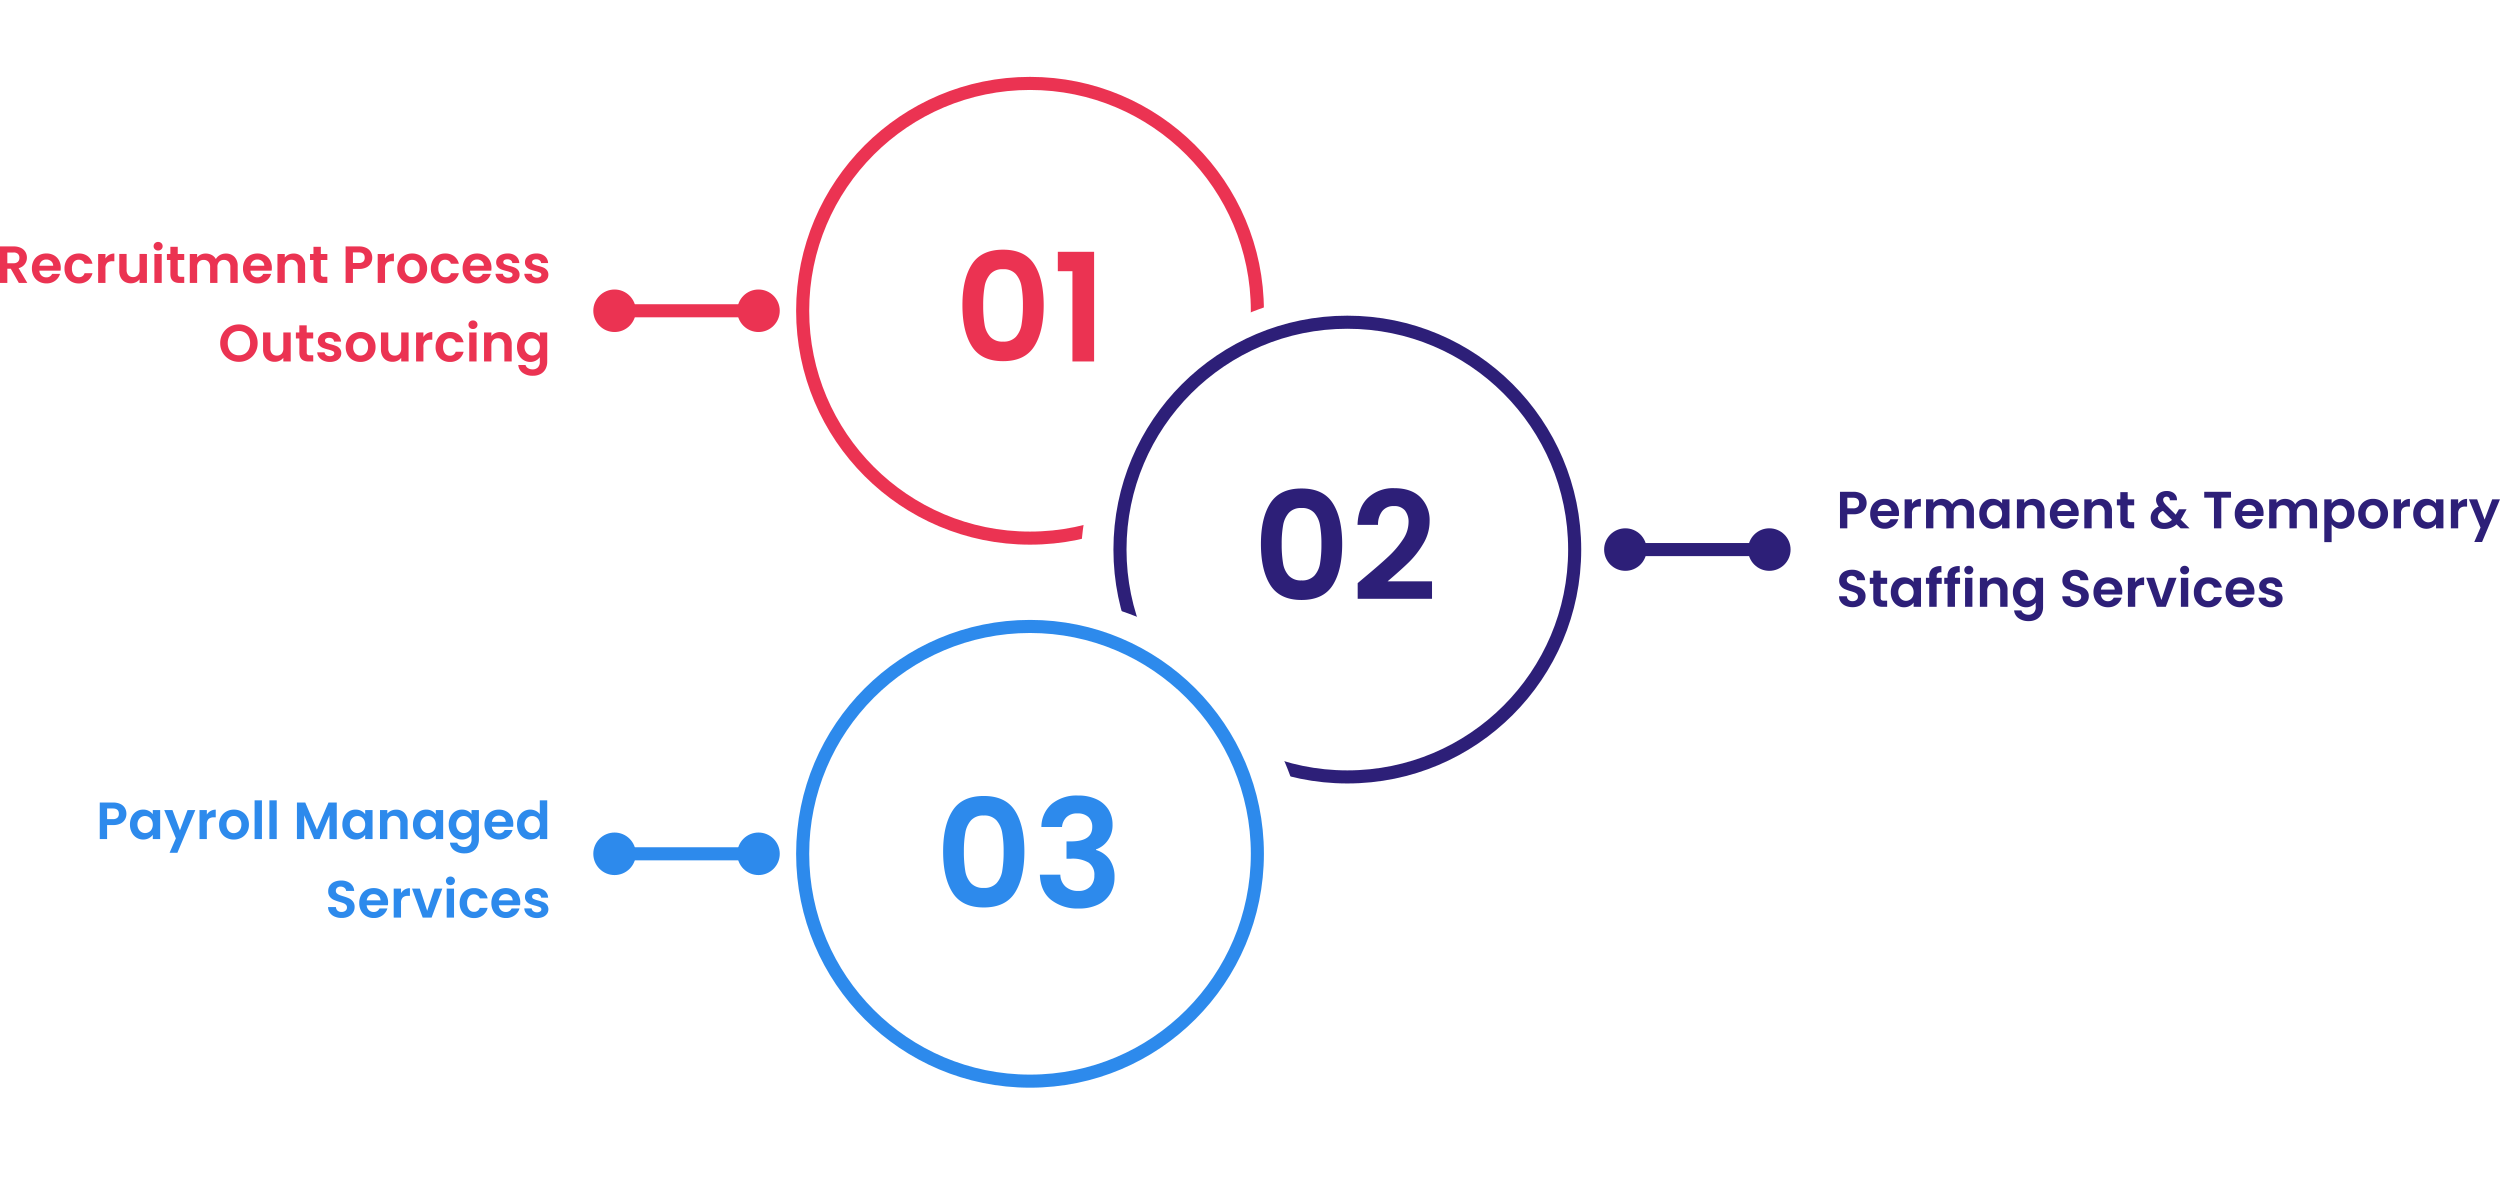 <svg xmlns="http://www.w3.org/2000/svg" xmlns:xlink="http://www.w3.org/1999/xlink" width="764.232" height="365" viewBox="0 0 764.232 365">
  <defs>
    <filter id="Ellipse_2021" x="216.868" y="0" width="199" height="199" filterUnits="userSpaceOnUse">
      <feOffset dx="2" dy="5" input="SourceAlpha"/>
      <feGaussianBlur stdDeviation="5.5" result="blur"/>
      <feFlood flood-opacity="0.2"/>
      <feComposite operator="in" in2="blur"/>
      <feComposite in="SourceGraphic"/>
    </filter>
    <filter id="Ellipse_2023" x="313.868" y="73" width="199" height="199" filterUnits="userSpaceOnUse">
      <feOffset dx="2" dy="5" input="SourceAlpha"/>
      <feGaussianBlur stdDeviation="5.5" result="blur-2"/>
      <feFlood flood-opacity="0.2"/>
      <feComposite operator="in" in2="blur-2"/>
      <feComposite in="SourceGraphic"/>
    </filter>
    <filter id="Ellipse_2025" x="216.868" y="166" width="199" height="199" filterUnits="userSpaceOnUse">
      <feOffset dx="2" dy="5" input="SourceAlpha"/>
      <feGaussianBlur stdDeviation="5.5" result="blur-3"/>
      <feFlood flood-opacity="0.2"/>
      <feComposite operator="in" in2="blur-3"/>
      <feComposite in="SourceGraphic"/>
    </filter>
  </defs>
  <g id="Group_3321" data-name="Group 3321" transform="translate(-6067.632 -10742.5)">
    <g transform="matrix(1, 0, 0, 1, 6067.63, 10742.5)" filter="url(#Ellipse_2021)">
      <circle id="Ellipse_2021-2" data-name="Ellipse 2021" cx="83" cy="83" r="83" transform="translate(231.37 11.5)" fill="#fff"/>
    </g>
    <g id="Ellipse_2022" data-name="Ellipse 2022" transform="translate(6311 10766)" fill="none" stroke="#eb3352" stroke-width="4">
      <circle cx="71.5" cy="71.5" r="71.5" stroke="none"/>
      <circle cx="71.5" cy="71.5" r="69.5" fill="none"/>
    </g>
    <g transform="matrix(1, 0, 0, 1, 6067.63, 10742.5)" filter="url(#Ellipse_2023)">
      <circle id="Ellipse_2023-2" data-name="Ellipse 2023" cx="83" cy="83" r="83" transform="translate(328.37 84.5)" fill="#fff"/>
    </g>
    <g id="Ellipse_2024" data-name="Ellipse 2024" transform="translate(6408 10839)" fill="none" stroke="#2d1f78" stroke-width="4">
      <circle cx="71.5" cy="71.5" r="71.5" stroke="none"/>
      <circle cx="71.5" cy="71.5" r="69.5" fill="none"/>
    </g>
    <g transform="matrix(1, 0, 0, 1, 6067.63, 10742.5)" filter="url(#Ellipse_2025)">
      <circle id="Ellipse_2025-2" data-name="Ellipse 2025" cx="83" cy="83" r="83" transform="translate(231.37 177.5)" fill="#fff"/>
    </g>
    <g id="Ellipse_2026" data-name="Ellipse 2026" transform="translate(6311 10932)" fill="none" stroke="#2d8aec" stroke-width="4">
      <circle cx="71.5" cy="71.5" r="71.5" stroke="none"/>
      <circle cx="71.5" cy="71.5" r="69.5" fill="none"/>
    </g>
    <circle id="Ellipse_2027" data-name="Ellipse 2027" cx="6.5" cy="6.5" r="6.5" transform="translate(6293 10997)" fill="#2d8aec"/>
    <path id="Path_2786" data-name="Path 2786" d="M7071.333,11003.5h36" transform="translate(-812)" fill="none" stroke="#2d8aec" stroke-width="4"/>
    <circle id="Ellipse_2028" data-name="Ellipse 2028" cx="6.5" cy="6.5" r="6.5" transform="translate(6249 10997)" fill="#2d8aec"/>
    <circle id="Ellipse_2029" data-name="Ellipse 2029" cx="6.5" cy="6.5" r="6.5" transform="translate(6293 10831)" fill="#eb3352"/>
    <path id="Path_2787" data-name="Path 2787" d="M7071.333,11003.5h36" transform="translate(-812 -166)" fill="none" stroke="#eb3352" stroke-width="4"/>
    <circle id="Ellipse_2030" data-name="Ellipse 2030" cx="6.5" cy="6.5" r="6.5" transform="translate(6249 10831)" fill="#eb3352"/>
    <circle id="Ellipse_2031" data-name="Ellipse 2031" cx="6.5" cy="6.5" r="6.5" transform="translate(6602 10904)" fill="#2d1f78"/>
    <path id="Path_2788" data-name="Path 2788" d="M7071.333,11003.5h36" transform="translate(-503 -93)" fill="none" stroke="#2d1f78" stroke-width="4"/>
    <circle id="Ellipse_2032" data-name="Ellipse 2032" cx="6.5" cy="6.5" r="6.5" transform="translate(6558 10904)" fill="#2d1f78"/>
    <path id="Path_2789" data-name="Path 2789" d="M9.248-7.712a3.478,3.478,0,0,1-.424,1.68A3.114,3.114,0,0,1,7.5-4.768a4.83,4.83,0,0,1-2.28.48H3.344V0H1.1V-11.168H5.216a4.969,4.969,0,0,1,2.208.448A3.121,3.121,0,0,1,8.792-9.488,3.467,3.467,0,0,1,9.248-7.712ZM5.12-6.1A1.941,1.941,0,0,0,6.5-6.52a1.562,1.562,0,0,0,.448-1.192q0-1.632-1.824-1.632H3.344V-6.1ZM19.152-4.624a5.287,5.287,0,0,1-.064.864h-6.48a2.2,2.2,0,0,0,.672,1.5,2.072,2.072,0,0,0,1.456.544,1.829,1.829,0,0,0,1.776-1.072h2.416a4.038,4.038,0,0,1-1.472,2.1,4.3,4.3,0,0,1-2.672.824,4.624,4.624,0,0,1-2.3-.568A4,4,0,0,1,10.9-2.032a4.927,4.927,0,0,1-.568-2.4,5.019,5.019,0,0,1,.56-2.416,3.907,3.907,0,0,1,1.568-1.6,4.7,4.7,0,0,1,2.32-.56,4.66,4.66,0,0,1,2.264.544A3.829,3.829,0,0,1,18.6-6.92,4.672,4.672,0,0,1,19.152-4.624Zm-2.32-.64a1.776,1.776,0,0,0-.624-1.384,2.211,2.211,0,0,0-1.488-.52,2.033,2.033,0,0,0-1.4.5,2.216,2.216,0,0,0-.7,1.4ZM23.1-7.488a3.149,3.149,0,0,1,1.128-1.1,3.137,3.137,0,0,1,1.592-.4V-6.64h-.592a2.269,2.269,0,0,0-1.592.5A2.287,2.287,0,0,0,23.1-4.416V0h-2.24V-8.864H23.1Zm15.312-1.5a3.559,3.559,0,0,1,2.632,1,3.774,3.774,0,0,1,1,2.792V0h-2.24V-4.9a2.215,2.215,0,0,0-.528-1.592,1.9,1.9,0,0,0-1.44-.552,1.925,1.925,0,0,0-1.448.552A2.194,2.194,0,0,0,35.856-4.9V0h-2.24V-4.9a2.215,2.215,0,0,0-.528-1.592,1.9,1.9,0,0,0-1.44-.552,1.946,1.946,0,0,0-1.464.552A2.194,2.194,0,0,0,29.648-4.9V0h-2.24V-8.864h2.24v1.072a2.981,2.981,0,0,1,1.112-.88,3.469,3.469,0,0,1,1.5-.32,3.848,3.848,0,0,1,1.856.44A3.083,3.083,0,0,1,35.376-7.3a3.209,3.209,0,0,1,1.256-1.232A3.576,3.576,0,0,1,38.416-8.992ZM43.68-4.464a5.13,5.13,0,0,1,.536-2.384,3.929,3.929,0,0,1,1.456-1.6,3.876,3.876,0,0,1,2.056-.56,3.612,3.612,0,0,1,1.736.4A3.523,3.523,0,0,1,50.656-7.6V-8.864h2.256V0H50.656V-1.3A3.332,3.332,0,0,1,49.464-.264a3.647,3.647,0,0,1-1.752.408,3.767,3.767,0,0,1-2.04-.576,4.031,4.031,0,0,1-1.456-1.624A5.215,5.215,0,0,1,43.68-4.464Zm6.976.032a2.873,2.873,0,0,0-.32-1.4,2.256,2.256,0,0,0-.864-.9A2.309,2.309,0,0,0,48.3-7.04a2.269,2.269,0,0,0-1.152.3,2.289,2.289,0,0,0-.856.888,2.782,2.782,0,0,0-.328,1.384,2.873,2.873,0,0,0,.328,1.4,2.362,2.362,0,0,0,.864.92,2.195,2.195,0,0,0,1.144.32,2.309,2.309,0,0,0,1.168-.312,2.256,2.256,0,0,0,.864-.9A2.873,2.873,0,0,0,50.656-4.432Zm9.44-4.56a3.417,3.417,0,0,1,2.56,1A3.828,3.828,0,0,1,63.632-5.2V0h-2.24V-4.9a2.3,2.3,0,0,0-.528-1.624,1.87,1.87,0,0,0-1.44-.568,1.916,1.916,0,0,0-1.464.568A2.277,2.277,0,0,0,57.424-4.9V0h-2.24V-8.864h2.24v1.1a3.094,3.094,0,0,1,1.144-.9A3.539,3.539,0,0,1,60.1-8.992ZM74.08-4.624a5.286,5.286,0,0,1-.064.864h-6.48a2.2,2.2,0,0,0,.672,1.5,2.072,2.072,0,0,0,1.456.544A1.829,1.829,0,0,0,71.44-2.784h2.416a4.038,4.038,0,0,1-1.472,2.1,4.3,4.3,0,0,1-2.672.824,4.624,4.624,0,0,1-2.3-.568,4,4,0,0,1-1.584-1.608,4.927,4.927,0,0,1-.568-2.4,5.019,5.019,0,0,1,.56-2.416,3.907,3.907,0,0,1,1.568-1.6,4.7,4.7,0,0,1,2.32-.56,4.66,4.66,0,0,1,2.264.544A3.829,3.829,0,0,1,73.528-6.92,4.672,4.672,0,0,1,74.08-4.624Zm-2.32-.64a1.776,1.776,0,0,0-.624-1.384,2.211,2.211,0,0,0-1.488-.52,2.033,2.033,0,0,0-1.4.5,2.216,2.216,0,0,0-.7,1.4ZM80.7-8.992a3.417,3.417,0,0,1,2.56,1A3.828,3.828,0,0,1,84.24-5.2V0H82V-4.9a2.3,2.3,0,0,0-.528-1.624,1.87,1.87,0,0,0-1.44-.568,1.916,1.916,0,0,0-1.464.568A2.277,2.277,0,0,0,78.032-4.9V0h-2.24V-8.864h2.24v1.1a3.1,3.1,0,0,1,1.144-.9A3.539,3.539,0,0,1,80.7-8.992Zm8.352,1.968v4.288a.847.847,0,0,0,.216.648,1.061,1.061,0,0,0,.728.2h1.04V0H89.632Q86.8,0,86.8-2.752V-7.024H85.744v-1.84H86.8v-2.192h2.256v2.192H91.04v1.84ZM105.216,0,104-1.2A5.475,5.475,0,0,1,100.208.192,5.207,5.207,0,0,1,98.04-.232a3.331,3.331,0,0,1-1.448-1.2,3.193,3.193,0,0,1-.512-1.8A3.348,3.348,0,0,1,96.7-5.216a4.375,4.375,0,0,1,1.84-1.424,3.878,3.878,0,0,1-.624-1.016A2.837,2.837,0,0,1,97.728-8.7a2.486,2.486,0,0,1,.4-1.384,2.7,2.7,0,0,1,1.144-.968,4.019,4.019,0,0,1,1.736-.352,3.626,3.626,0,0,1,1.728.384A2.554,2.554,0,0,1,103.808-10a2.568,2.568,0,0,1,.3,1.424h-2.176a1.064,1.064,0,0,0-.256-.808.979.979,0,0,0-.736-.28,1.076,1.076,0,0,0-.744.264.87.87,0,0,0-.3.68,1.5,1.5,0,0,0,.24.792,6.342,6.342,0,0,0,.784.968l2.816,2.784a.251.251,0,0,0,.048-.064l.032-.064.912-1.52h2.336l-1.12,1.968a12.737,12.737,0,0,1-.688,1.184L107.968,0Zm-4.944-1.664a3.325,3.325,0,0,0,2.32-.928L99.84-5.312A2.156,2.156,0,0,0,98.288-3.36a1.558,1.558,0,0,0,.544,1.208A2.075,2.075,0,0,0,100.272-1.664Zm20.368-9.5V-9.36h-2.976V0h-2.24V-9.36h-2.976v-1.808Zm9.952,6.544a5.287,5.287,0,0,1-.064.864h-6.48a2.2,2.2,0,0,0,.672,1.5,2.072,2.072,0,0,0,1.456.544,1.829,1.829,0,0,0,1.776-1.072h2.416A4.038,4.038,0,0,1,128.9-.68a4.3,4.3,0,0,1-2.672.824,4.624,4.624,0,0,1-2.3-.568,4,4,0,0,1-1.584-1.608,4.927,4.927,0,0,1-.568-2.4,5.019,5.019,0,0,1,.56-2.416,3.907,3.907,0,0,1,1.568-1.6,4.7,4.7,0,0,1,2.32-.56,4.66,4.66,0,0,1,2.264.544A3.829,3.829,0,0,1,130.04-6.92,4.672,4.672,0,0,1,130.592-4.624Zm-2.32-.64a1.776,1.776,0,0,0-.624-1.384,2.211,2.211,0,0,0-1.488-.52,2.033,2.033,0,0,0-1.4.5,2.216,2.216,0,0,0-.7,1.4Zm15.04-3.728a3.559,3.559,0,0,1,2.632,1,3.774,3.774,0,0,1,1,2.792V0H144.7V-4.9a2.214,2.214,0,0,0-.528-1.592,1.9,1.9,0,0,0-1.44-.552,1.925,1.925,0,0,0-1.448.552,2.194,2.194,0,0,0-.536,1.592V0h-2.24V-4.9a2.214,2.214,0,0,0-.528-1.592,1.9,1.9,0,0,0-1.44-.552,1.946,1.946,0,0,0-1.464.552,2.194,2.194,0,0,0-.536,1.592V0H132.3V-8.864h2.24v1.072a2.981,2.981,0,0,1,1.112-.88,3.469,3.469,0,0,1,1.5-.32,3.848,3.848,0,0,1,1.856.44A3.084,3.084,0,0,1,140.272-7.3a3.209,3.209,0,0,1,1.256-1.232A3.576,3.576,0,0,1,143.312-8.992Zm8.08,1.408A3.4,3.4,0,0,1,152.584-8.6a3.613,3.613,0,0,1,1.736-.408,3.876,3.876,0,0,1,2.056.56,3.94,3.94,0,0,1,1.456,1.592,5.118,5.118,0,0,1,.536,2.392,5.215,5.215,0,0,1-.536,2.408,4.031,4.031,0,0,1-1.456,1.624,3.8,3.8,0,0,1-2.056.576,3.577,3.577,0,0,1-1.72-.4,3.69,3.69,0,0,1-1.208-1.008V4.224h-2.24V-8.864h2.24Zm4.688,3.12a2.782,2.782,0,0,0-.328-1.384,2.271,2.271,0,0,0-.864-.888,2.312,2.312,0,0,0-1.16-.3,2.237,2.237,0,0,0-1.144.312,2.316,2.316,0,0,0-.864.9,2.827,2.827,0,0,0-.328,1.392,2.827,2.827,0,0,0,.328,1.392,2.316,2.316,0,0,0,.864.9,2.237,2.237,0,0,0,1.144.312,2.223,2.223,0,0,0,1.16-.32,2.375,2.375,0,0,0,.864-.912A2.862,2.862,0,0,0,156.08-4.464ZM164.016.144a4.669,4.669,0,0,1-2.3-.568A4.09,4.09,0,0,1,160.1-2.032a4.818,4.818,0,0,1-.584-2.4,4.716,4.716,0,0,1,.6-2.4,4.17,4.17,0,0,1,1.64-1.608,4.76,4.76,0,0,1,2.32-.568,4.76,4.76,0,0,1,2.32.568,4.169,4.169,0,0,1,1.64,1.608,4.716,4.716,0,0,1,.6,2.4,4.62,4.62,0,0,1-.616,2.4A4.266,4.266,0,0,1,166.36-.424,4.839,4.839,0,0,1,164.016.144Zm0-1.952a2.33,2.33,0,0,0,1.144-.3,2.151,2.151,0,0,0,.856-.888,2.992,2.992,0,0,0,.32-1.44,2.668,2.668,0,0,0-.664-1.944,2.183,2.183,0,0,0-1.624-.68,2.131,2.131,0,0,0-1.608.68,2.709,2.709,0,0,0-.648,1.944,2.752,2.752,0,0,0,.632,1.944A2.081,2.081,0,0,0,164.016-1.808Zm8.592-5.68a3.149,3.149,0,0,1,1.128-1.1,3.137,3.137,0,0,1,1.592-.4V-6.64h-.592a2.269,2.269,0,0,0-1.592.5,2.287,2.287,0,0,0-.536,1.728V0h-2.24V-8.864h2.24Zm3.728,3.024a5.13,5.13,0,0,1,.536-2.384,3.929,3.929,0,0,1,1.456-1.6,3.876,3.876,0,0,1,2.056-.56,3.612,3.612,0,0,1,1.736.4A3.523,3.523,0,0,1,183.312-7.6V-8.864h2.256V0h-2.256V-1.3A3.332,3.332,0,0,1,182.12-.264a3.647,3.647,0,0,1-1.752.408,3.767,3.767,0,0,1-2.04-.576,4.031,4.031,0,0,1-1.456-1.624A5.215,5.215,0,0,1,176.336-4.464Zm6.976.032a2.873,2.873,0,0,0-.32-1.4,2.256,2.256,0,0,0-.864-.9,2.309,2.309,0,0,0-1.168-.312,2.269,2.269,0,0,0-1.152.3,2.289,2.289,0,0,0-.856.888,2.782,2.782,0,0,0-.328,1.384,2.873,2.873,0,0,0,.328,1.4,2.362,2.362,0,0,0,.864.92,2.195,2.195,0,0,0,1.144.32,2.309,2.309,0,0,0,1.168-.312,2.256,2.256,0,0,0,.864-.9A2.873,2.873,0,0,0,183.312-4.432Zm6.768-3.056a3.149,3.149,0,0,1,1.128-1.1,3.137,3.137,0,0,1,1.592-.4V-6.64h-.592a2.269,2.269,0,0,0-1.592.5,2.287,2.287,0,0,0-.536,1.728V0h-2.24V-8.864h2.24Zm12.784-1.376L197.376,4.192h-2.384l1.92-4.416-3.552-8.64h2.512l2.288,6.192,2.32-6.192ZM4.96,24.112a5.3,5.3,0,0,1-2.1-.4,3.454,3.454,0,0,1-1.48-1.152,3.033,3.033,0,0,1-.56-1.776h2.4A1.552,1.552,0,0,0,3.7,21.872a1.729,1.729,0,0,0,1.208.4A1.858,1.858,0,0,0,6.144,21.9a1.223,1.223,0,0,0,.448-.984,1.137,1.137,0,0,0-.3-.816,2.13,2.13,0,0,0-.76-.5,12.578,12.578,0,0,0-1.256-.408A13.452,13.452,0,0,1,2.5,18.552a3.1,3.1,0,0,1-1.168-.944A2.69,2.69,0,0,1,.848,15.92a3.018,3.018,0,0,1,.5-1.728,3.155,3.155,0,0,1,1.392-1.128,5.064,5.064,0,0,1,2.048-.392,4.443,4.443,0,0,1,2.808.84,3.114,3.114,0,0,1,1.192,2.344H6.32a1.28,1.28,0,0,0-.488-.952,1.839,1.839,0,0,0-1.208-.376,1.555,1.555,0,0,0-1.048.336,1.215,1.215,0,0,0-.392.976,1.009,1.009,0,0,0,.3.744,2.257,2.257,0,0,0,.736.48q.44.184,1.24.424a13.027,13.027,0,0,1,1.776.64,3.189,3.189,0,0,1,1.184.96,2.667,2.667,0,0,1,.5,1.68,3.16,3.16,0,0,1-.464,1.664,3.276,3.276,0,0,1-1.36,1.224A4.639,4.639,0,0,1,4.96,24.112Zm8.576-7.136v4.288a.847.847,0,0,0,.216.648,1.061,1.061,0,0,0,.728.2h1.04V24H14.112q-2.832,0-2.832-2.752V16.976H10.224v-1.84H11.28V12.944h2.256v2.192H15.52v1.84Zm3.1,2.56a5.13,5.13,0,0,1,.536-2.384,3.929,3.929,0,0,1,1.456-1.6,3.876,3.876,0,0,1,2.056-.56,3.612,3.612,0,0,1,1.736.4A3.523,3.523,0,0,1,23.616,16.4V15.136h2.256V24H23.616V22.7a3.332,3.332,0,0,1-1.192,1.032,3.647,3.647,0,0,1-1.752.408,3.767,3.767,0,0,1-2.04-.576,4.031,4.031,0,0,1-1.456-1.624A5.215,5.215,0,0,1,16.64,19.536Zm6.976.032a2.873,2.873,0,0,0-.32-1.4,2.256,2.256,0,0,0-.864-.9,2.309,2.309,0,0,0-1.168-.312,2.249,2.249,0,0,0-2.008,1.192,2.782,2.782,0,0,0-.328,1.384,2.873,2.873,0,0,0,.328,1.4,2.362,2.362,0,0,0,.864.92,2.195,2.195,0,0,0,1.144.32,2.309,2.309,0,0,0,1.168-.312,2.256,2.256,0,0,0,.864-.9A2.873,2.873,0,0,0,23.616,19.568Zm8.592-2.592H30.656V24H28.384V16.976H27.376v-1.84h1.008v-.448a2.938,2.938,0,0,1,.928-2.4,4.146,4.146,0,0,1,2.8-.72v1.888a1.662,1.662,0,0,0-1.136.272,1.362,1.362,0,0,0-.32,1.04v.368h1.552Zm5.6,0H36.256V24H33.984V16.976H32.976v-1.84h1.008v-.448a2.938,2.938,0,0,1,.928-2.4,4.146,4.146,0,0,1,2.8-.72v1.888a1.662,1.662,0,0,0-1.136.272,1.362,1.362,0,0,0-.32,1.04v.368h1.552Zm2.672-2.9A1.365,1.365,0,0,1,39.5,13.7a1.313,1.313,0,0,1,0-1.872,1.476,1.476,0,0,1,1.968,0,1.313,1.313,0,0,1,0,1.872A1.365,1.365,0,0,1,40.48,14.08Zm1.1,1.056V24h-2.24V15.136Zm7.2-.128a3.417,3.417,0,0,1,2.56,1A3.828,3.828,0,0,1,52.32,18.8V24H50.08V19.1a2.3,2.3,0,0,0-.528-1.624,1.87,1.87,0,0,0-1.44-.568,1.916,1.916,0,0,0-1.464.568,2.277,2.277,0,0,0-.536,1.624V24h-2.24V15.136h2.24v1.1a3.094,3.094,0,0,1,1.144-.9A3.539,3.539,0,0,1,48.784,15.008ZM58,14.992a3.72,3.72,0,0,1,1.744.392A3.211,3.211,0,0,1,60.928,16.4V15.136h2.256v8.928a4.755,4.755,0,0,1-.5,2.2A3.682,3.682,0,0,1,61.2,27.8a4.757,4.757,0,0,1-2.4.568,5.127,5.127,0,0,1-3.1-.88,3.262,3.262,0,0,1-1.368-2.4H56.56a1.656,1.656,0,0,0,.76.968,2.648,2.648,0,0,0,1.416.36,2.191,2.191,0,0,0,1.584-.584,2.346,2.346,0,0,0,.608-1.768V22.688a3.4,3.4,0,0,1-1.192,1.04A3.556,3.556,0,0,1,58,24.144a3.807,3.807,0,0,1-2.048-.576,4.011,4.011,0,0,1-1.464-1.624,5.215,5.215,0,0,1-.536-2.408,5.13,5.13,0,0,1,.536-2.384,3.929,3.929,0,0,1,1.456-1.6A3.876,3.876,0,0,1,58,14.992Zm2.928,4.576a2.873,2.873,0,0,0-.32-1.4,2.256,2.256,0,0,0-.864-.9,2.309,2.309,0,0,0-1.168-.312,2.249,2.249,0,0,0-2.008,1.192,2.782,2.782,0,0,0-.328,1.384,2.873,2.873,0,0,0,.328,1.4,2.362,2.362,0,0,0,.864.92,2.195,2.195,0,0,0,1.144.32,2.309,2.309,0,0,0,1.168-.312,2.256,2.256,0,0,0,.864-.9A2.873,2.873,0,0,0,60.928,19.568ZM73.2,24.112a5.3,5.3,0,0,1-2.1-.4,3.454,3.454,0,0,1-1.48-1.152,3.033,3.033,0,0,1-.56-1.776h2.4a1.552,1.552,0,0,0,.488,1.088,1.729,1.729,0,0,0,1.208.4,1.858,1.858,0,0,0,1.232-.376,1.223,1.223,0,0,0,.448-.984,1.137,1.137,0,0,0-.3-.816,2.13,2.13,0,0,0-.76-.5,12.577,12.577,0,0,0-1.256-.408,13.452,13.452,0,0,1-1.768-.632,3.1,3.1,0,0,1-1.168-.944,2.69,2.69,0,0,1-.488-1.688,3.018,3.018,0,0,1,.5-1.728,3.155,3.155,0,0,1,1.392-1.128,5.064,5.064,0,0,1,2.048-.392,4.443,4.443,0,0,1,2.808.84,3.114,3.114,0,0,1,1.192,2.344H74.56a1.28,1.28,0,0,0-.488-.952,1.839,1.839,0,0,0-1.208-.376,1.556,1.556,0,0,0-1.048.336,1.215,1.215,0,0,0-.392.976,1.009,1.009,0,0,0,.3.744,2.257,2.257,0,0,0,.736.48q.44.184,1.24.424a13.027,13.027,0,0,1,1.776.64,3.189,3.189,0,0,1,1.184.96,2.667,2.667,0,0,1,.5,1.68,3.16,3.16,0,0,1-.464,1.664,3.276,3.276,0,0,1-1.36,1.224A4.639,4.639,0,0,1,73.2,24.112Zm14.208-4.736a5.286,5.286,0,0,1-.064.864h-6.48a2.2,2.2,0,0,0,.672,1.5,2.072,2.072,0,0,0,1.456.544,1.829,1.829,0,0,0,1.776-1.072h2.416a4.038,4.038,0,0,1-1.472,2.1,4.3,4.3,0,0,1-2.672.824,4.624,4.624,0,0,1-2.3-.568,4,4,0,0,1-1.584-1.608,4.927,4.927,0,0,1-.568-2.4,5.019,5.019,0,0,1,.56-2.416,3.907,3.907,0,0,1,1.568-1.6,5.035,5.035,0,0,1,4.584-.016,3.829,3.829,0,0,1,1.552,1.544A4.672,4.672,0,0,1,87.408,19.376Zm-2.32-.64a1.776,1.776,0,0,0-.624-1.384,2.211,2.211,0,0,0-1.488-.52,2.033,2.033,0,0,0-1.4.5,2.216,2.216,0,0,0-.7,1.4Zm6.272-2.224a3.082,3.082,0,0,1,2.72-1.5V17.36h-.592a2.269,2.269,0,0,0-1.592.5,2.287,2.287,0,0,0-.536,1.728V24H89.12V15.136h2.24Zm8,5.424,2.24-6.8h2.384L100.7,24h-2.72L94.72,15.136h2.4Zm7.1-7.856a1.365,1.365,0,0,1-.984-.376,1.313,1.313,0,0,1,0-1.872,1.476,1.476,0,0,1,1.968,0,1.313,1.313,0,0,1,0,1.872A1.365,1.365,0,0,1,106.464,14.08Zm1.1,1.056V24h-2.24V15.136Zm1.712,4.432a4.972,4.972,0,0,1,.56-2.408,4,4,0,0,1,1.552-1.6,4.49,4.49,0,0,1,2.272-.568,4.368,4.368,0,0,1,2.728.824,4.008,4.008,0,0,1,1.448,2.312h-2.416a1.767,1.767,0,0,0-.648-.9,1.881,1.881,0,0,0-1.128-.328,1.847,1.847,0,0,0-1.52.7,3.081,3.081,0,0,0-.56,1.976,3.052,3.052,0,0,0,.56,1.96,1.847,1.847,0,0,0,1.52.7,1.7,1.7,0,0,0,1.776-1.216h2.416a4.088,4.088,0,0,1-1.456,2.288,4.291,4.291,0,0,1-2.72.848,4.49,4.49,0,0,1-2.272-.568,4,4,0,0,1-1.552-1.6A4.972,4.972,0,0,1,109.28,19.568Zm18.528-.192a5.286,5.286,0,0,1-.064.864h-6.48a2.2,2.2,0,0,0,.672,1.5,2.072,2.072,0,0,0,1.456.544,1.829,1.829,0,0,0,1.776-1.072h2.416a4.038,4.038,0,0,1-1.472,2.1,4.3,4.3,0,0,1-2.672.824,4.624,4.624,0,0,1-2.3-.568,4,4,0,0,1-1.584-1.608,4.927,4.927,0,0,1-.568-2.4,5.019,5.019,0,0,1,.56-2.416,3.907,3.907,0,0,1,1.568-1.6,5.035,5.035,0,0,1,4.584-.016,3.829,3.829,0,0,1,1.552,1.544A4.672,4.672,0,0,1,127.808,19.376Zm-2.32-.64a1.776,1.776,0,0,0-.624-1.384,2.211,2.211,0,0,0-1.488-.52,2.033,2.033,0,0,0-1.4.5,2.216,2.216,0,0,0-.7,1.4Zm7.424,5.408a4.674,4.674,0,0,1-1.952-.392,3.449,3.449,0,0,1-1.368-1.064,2.7,2.7,0,0,1-.552-1.488H131.3a1.229,1.229,0,0,0,.5.848,1.753,1.753,0,0,0,1.1.336,1.7,1.7,0,0,0,1-.256.775.775,0,0,0,.36-.656.692.692,0,0,0-.44-.648,8.279,8.279,0,0,0-1.4-.472,11.864,11.864,0,0,1-1.624-.5,2.819,2.819,0,0,1-1.088-.784,2.1,2.1,0,0,1-.456-1.424,2.3,2.3,0,0,1,.424-1.344,2.847,2.847,0,0,1,1.216-.96,4.559,4.559,0,0,1,1.864-.352,3.806,3.806,0,0,1,2.528.792,2.934,2.934,0,0,1,1.04,2.136h-2.144a1.161,1.161,0,0,0-.44-.84,1.984,1.984,0,0,0-1.984-.088.714.714,0,0,0-.328.624.733.733,0,0,0,.448.68,6.957,6.957,0,0,0,1.392.472,11.816,11.816,0,0,1,1.584.5,2.8,2.8,0,0,1,1.08.792,2.175,2.175,0,0,1,.472,1.416,2.348,2.348,0,0,1-.424,1.376,2.793,2.793,0,0,1-1.216.952A4.607,4.607,0,0,1,132.912,24.144Z" transform="translate(6629 10904)" fill="#2d1f78"/>
    <path id="Path_2790" data-name="Path 2790" d="M-162.608,0l-2.464-4.352h-1.056V0h-2.24V-11.168h4.192a4.895,4.895,0,0,1,2.208.456A3.186,3.186,0,0,1-160.6-9.48a3.362,3.362,0,0,1,.456,1.736,3.325,3.325,0,0,1-.64,1.992,3.288,3.288,0,0,1-1.9,1.224L-160.016,0Zm-3.52-6.032h1.872a1.87,1.87,0,0,0,1.36-.44,1.637,1.637,0,0,0,.448-1.224,1.562,1.562,0,0,0-.448-1.192,1.915,1.915,0,0,0-1.36-.424h-1.872Zm16.336,1.408a5.287,5.287,0,0,1-.064.864h-6.48a2.2,2.2,0,0,0,.672,1.5,2.072,2.072,0,0,0,1.456.544,1.829,1.829,0,0,0,1.776-1.072h2.416a4.038,4.038,0,0,1-1.472,2.1,4.3,4.3,0,0,1-2.672.824,4.624,4.624,0,0,1-2.3-.568,4,4,0,0,1-1.584-1.608,4.927,4.927,0,0,1-.568-2.4,5.019,5.019,0,0,1,.56-2.416,3.907,3.907,0,0,1,1.568-1.6,4.7,4.7,0,0,1,2.32-.56,4.66,4.66,0,0,1,2.264.544,3.829,3.829,0,0,1,1.552,1.544A4.672,4.672,0,0,1-149.792-4.624Zm-2.32-.64a1.776,1.776,0,0,0-.624-1.384,2.211,2.211,0,0,0-1.488-.52,2.033,2.033,0,0,0-1.4.5,2.216,2.216,0,0,0-.7,1.4Zm3.456.832a4.972,4.972,0,0,1,.56-2.408,4,4,0,0,1,1.552-1.6,4.49,4.49,0,0,1,2.272-.568,4.368,4.368,0,0,1,2.728.824A4.008,4.008,0,0,1-140.1-5.872h-2.416a1.767,1.767,0,0,0-.648-.9,1.881,1.881,0,0,0-1.128-.328,1.847,1.847,0,0,0-1.52.7,3.08,3.08,0,0,0-.56,1.976,3.052,3.052,0,0,0,.56,1.96,1.847,1.847,0,0,0,1.52.7,1.7,1.7,0,0,0,1.776-1.216h2.416A4.089,4.089,0,0,1-141.552-.7a4.291,4.291,0,0,1-2.72.848,4.49,4.49,0,0,1-2.272-.568,4,4,0,0,1-1.552-1.6A4.972,4.972,0,0,1-148.656-4.432Zm12.528-3.056A3.149,3.149,0,0,1-135-8.592a3.137,3.137,0,0,1,1.592-.4V-6.64H-134a2.269,2.269,0,0,0-1.592.5,2.287,2.287,0,0,0-.536,1.728V0h-2.24V-8.864h2.24Zm12.672-1.376V0h-2.256V-1.12a2.957,2.957,0,0,1-1.128.9,3.5,3.5,0,0,1-1.512.328,3.756,3.756,0,0,1-1.84-.44,3.1,3.1,0,0,1-1.256-1.3,4.283,4.283,0,0,1-.456-2.04v-5.2h2.24v4.88a2.3,2.3,0,0,0,.528,1.624,1.87,1.87,0,0,0,1.44.568,1.89,1.89,0,0,0,1.456-.568,2.3,2.3,0,0,0,.528-1.624v-4.88Zm3.424-1.056a1.365,1.365,0,0,1-.984-.376,1.244,1.244,0,0,1-.392-.936,1.244,1.244,0,0,1,.392-.936,1.365,1.365,0,0,1,.984-.376,1.365,1.365,0,0,1,.984.376,1.244,1.244,0,0,1,.392.936,1.244,1.244,0,0,1-.392.936A1.365,1.365,0,0,1-120.032-9.92Zm1.1,1.056V0h-2.24V-8.864Zm4.9,1.84v4.288a.847.847,0,0,0,.216.648,1.061,1.061,0,0,0,.728.2h1.04V0h-1.408q-2.832,0-2.832-2.752V-7.024h-1.056v-1.84h1.056v-2.192h2.256v2.192h1.984v1.84Zm14.688-1.968a3.559,3.559,0,0,1,2.632,1,3.774,3.774,0,0,1,1,2.792V0h-2.24V-4.9a2.215,2.215,0,0,0-.528-1.592,1.9,1.9,0,0,0-1.44-.552,1.925,1.925,0,0,0-1.448.552A2.194,2.194,0,0,0-101.9-4.9V0h-2.24V-4.9a2.215,2.215,0,0,0-.528-1.592,1.9,1.9,0,0,0-1.44-.552,1.946,1.946,0,0,0-1.464.552,2.194,2.194,0,0,0-.536,1.592V0h-2.24V-8.864h2.24v1.072A2.981,2.981,0,0,1-107-8.672a3.469,3.469,0,0,1,1.5-.32,3.848,3.848,0,0,1,1.856.44A3.083,3.083,0,0,1-102.384-7.3a3.209,3.209,0,0,1,1.256-1.232A3.576,3.576,0,0,1-99.344-8.992Zm14.08,4.368a5.286,5.286,0,0,1-.064.864h-6.48a2.2,2.2,0,0,0,.672,1.5,2.072,2.072,0,0,0,1.456.544A1.829,1.829,0,0,0-87.9-2.784h2.416A4.038,4.038,0,0,1-86.96-.68a4.3,4.3,0,0,1-2.672.824,4.624,4.624,0,0,1-2.3-.568,4,4,0,0,1-1.584-1.608,4.927,4.927,0,0,1-.568-2.4,5.019,5.019,0,0,1,.56-2.416,3.907,3.907,0,0,1,1.568-1.6,4.7,4.7,0,0,1,2.32-.56,4.66,4.66,0,0,1,2.264.544A3.829,3.829,0,0,1-85.816-6.92,4.672,4.672,0,0,1-85.264-4.624Zm-2.32-.64a1.776,1.776,0,0,0-.624-1.384,2.211,2.211,0,0,0-1.488-.52,2.033,2.033,0,0,0-1.4.5,2.216,2.216,0,0,0-.7,1.4Zm8.944-3.728a3.417,3.417,0,0,1,2.56,1A3.828,3.828,0,0,1-75.1-5.2V0h-2.24V-4.9a2.3,2.3,0,0,0-.528-1.624,1.87,1.87,0,0,0-1.44-.568,1.916,1.916,0,0,0-1.464.568A2.277,2.277,0,0,0-81.312-4.9V0h-2.24V-8.864h2.24v1.1a3.1,3.1,0,0,1,1.144-.9A3.539,3.539,0,0,1-78.64-8.992Zm8.352,1.968v4.288a.847.847,0,0,0,.216.648,1.061,1.061,0,0,0,.728.2h1.04V0h-1.408q-2.832,0-2.832-2.752V-7.024H-73.6v-1.84h1.056v-2.192h2.256v2.192H-68.3v1.84Zm15.712-.688A3.478,3.478,0,0,1-55-6.032a3.114,3.114,0,0,1-1.328,1.264,4.83,4.83,0,0,1-2.28.48H-60.48V0h-2.24V-11.168h4.112a4.969,4.969,0,0,1,2.208.448,3.121,3.121,0,0,1,1.368,1.232A3.467,3.467,0,0,1-54.576-7.712ZM-58.7-6.1a1.941,1.941,0,0,0,1.376-.424,1.562,1.562,0,0,0,.448-1.192q0-1.632-1.824-1.632H-60.48V-6.1Zm8.032-1.392a3.149,3.149,0,0,1,1.128-1.1,3.137,3.137,0,0,1,1.592-.4V-6.64h-.592a2.269,2.269,0,0,0-1.592.5,2.287,2.287,0,0,0-.536,1.728V0h-2.24V-8.864h2.24Zm8.24,7.632a4.669,4.669,0,0,1-2.3-.568,4.09,4.09,0,0,1-1.608-1.608,4.818,4.818,0,0,1-.584-2.4,4.716,4.716,0,0,1,.6-2.4,4.169,4.169,0,0,1,1.64-1.608,4.76,4.76,0,0,1,2.32-.568,4.76,4.76,0,0,1,2.32.568,4.169,4.169,0,0,1,1.64,1.608,4.716,4.716,0,0,1,.6,2.4,4.62,4.62,0,0,1-.616,2.4A4.266,4.266,0,0,1-40.088-.424,4.839,4.839,0,0,1-42.432.144Zm0-1.952a2.33,2.33,0,0,0,1.144-.3,2.151,2.151,0,0,0,.856-.888,2.992,2.992,0,0,0,.32-1.44,2.668,2.668,0,0,0-.664-1.944,2.183,2.183,0,0,0-1.624-.68,2.131,2.131,0,0,0-1.608.68,2.709,2.709,0,0,0-.648,1.944,2.752,2.752,0,0,0,.632,1.944A2.081,2.081,0,0,0-42.432-1.808Zm5.776-2.624A4.972,4.972,0,0,1-36.1-6.84a4,4,0,0,1,1.552-1.6,4.49,4.49,0,0,1,2.272-.568,4.368,4.368,0,0,1,2.728.824A4.008,4.008,0,0,1-28.1-5.872h-2.416a1.767,1.767,0,0,0-.648-.9A1.881,1.881,0,0,0-32.288-7.1a1.847,1.847,0,0,0-1.52.7,3.081,3.081,0,0,0-.56,1.976,3.052,3.052,0,0,0,.56,1.96,1.847,1.847,0,0,0,1.52.7,1.7,1.7,0,0,0,1.776-1.216H-28.1A4.089,4.089,0,0,1-29.552-.7a4.291,4.291,0,0,1-2.72.848,4.49,4.49,0,0,1-2.272-.568,4,4,0,0,1-1.552-1.6A4.972,4.972,0,0,1-36.656-4.432Zm18.528-.192a5.287,5.287,0,0,1-.064.864h-6.48A2.2,2.2,0,0,0-24-2.256a2.072,2.072,0,0,0,1.456.544,1.829,1.829,0,0,0,1.776-1.072h2.416a4.038,4.038,0,0,1-1.472,2.1A4.3,4.3,0,0,1-22.5.144a4.624,4.624,0,0,1-2.3-.568,4,4,0,0,1-1.584-1.608,4.927,4.927,0,0,1-.568-2.4,5.019,5.019,0,0,1,.56-2.416,3.907,3.907,0,0,1,1.568-1.6,4.7,4.7,0,0,1,2.32-.56,4.66,4.66,0,0,1,2.264.544A3.829,3.829,0,0,1-18.68-6.92,4.672,4.672,0,0,1-18.128-4.624Zm-2.32-.64a1.776,1.776,0,0,0-.624-1.384,2.211,2.211,0,0,0-1.488-.52,2.033,2.033,0,0,0-1.4.5,2.216,2.216,0,0,0-.7,1.4ZM-13.024.144a4.674,4.674,0,0,1-1.952-.392,3.449,3.449,0,0,1-1.368-1.064A2.7,2.7,0,0,1-16.9-2.8h2.256a1.229,1.229,0,0,0,.5.848,1.753,1.753,0,0,0,1.1.336,1.7,1.7,0,0,0,1-.256.775.775,0,0,0,.36-.656.692.692,0,0,0-.44-.648,8.28,8.28,0,0,0-1.4-.472,11.864,11.864,0,0,1-1.624-.5,2.819,2.819,0,0,1-1.088-.784,2.1,2.1,0,0,1-.456-1.424A2.3,2.3,0,0,1-16.264-7.7a2.847,2.847,0,0,1,1.216-.96,4.559,4.559,0,0,1,1.864-.352,3.806,3.806,0,0,1,2.528.792A2.934,2.934,0,0,1-9.616-6.08H-11.76a1.161,1.161,0,0,0-.44-.84,1.635,1.635,0,0,0-1.048-.312,1.651,1.651,0,0,0-.936.224.714.714,0,0,0-.328.624.733.733,0,0,0,.448.68,6.957,6.957,0,0,0,1.392.472,11.816,11.816,0,0,1,1.584.5,2.8,2.8,0,0,1,1.08.792,2.175,2.175,0,0,1,.472,1.416A2.348,2.348,0,0,1-9.96-1.152,2.793,2.793,0,0,1-11.176-.2,4.607,4.607,0,0,1-13.024.144Zm8.8,0A4.674,4.674,0,0,1-6.176-.248,3.449,3.449,0,0,1-7.544-1.312,2.7,2.7,0,0,1-8.1-2.8H-5.84a1.229,1.229,0,0,0,.5.848,1.753,1.753,0,0,0,1.1.336,1.7,1.7,0,0,0,1-.256.775.775,0,0,0,.36-.656.692.692,0,0,0-.44-.648,8.28,8.28,0,0,0-1.4-.472,11.864,11.864,0,0,1-1.624-.5,2.819,2.819,0,0,1-1.088-.784,2.1,2.1,0,0,1-.456-1.424A2.3,2.3,0,0,1-7.464-7.7a2.847,2.847,0,0,1,1.216-.96,4.559,4.559,0,0,1,1.864-.352,3.806,3.806,0,0,1,2.528.792A2.934,2.934,0,0,1-.816-6.08H-2.96a1.161,1.161,0,0,0-.44-.84,1.635,1.635,0,0,0-1.048-.312,1.651,1.651,0,0,0-.936.224.714.714,0,0,0-.328.624.733.733,0,0,0,.448.68,6.957,6.957,0,0,0,1.392.472,11.816,11.816,0,0,1,1.584.5,2.8,2.8,0,0,1,1.08.792A2.175,2.175,0,0,1-.736-2.528,2.348,2.348,0,0,1-1.16-1.152,2.793,2.793,0,0,1-2.376-.2,4.607,4.607,0,0,1-4.224.144Zm-91.1,23.968a5.786,5.786,0,0,1-2.88-.736,5.5,5.5,0,0,1-2.08-2.04,5.707,5.707,0,0,1-.768-2.952,5.676,5.676,0,0,1,.768-2.936,5.5,5.5,0,0,1,2.08-2.04,5.786,5.786,0,0,1,2.88-.736,5.773,5.773,0,0,1,2.888.736,5.453,5.453,0,0,1,2.064,2.04,5.722,5.722,0,0,1,.76,2.936,5.753,5.753,0,0,1-.76,2.952,5.436,5.436,0,0,1-2.072,2.04A5.786,5.786,0,0,1-95.328,24.112Zm0-2a3.412,3.412,0,0,0,1.776-.456,3.126,3.126,0,0,0,1.2-1.3,4.279,4.279,0,0,0,.432-1.968,4.229,4.229,0,0,0-.432-1.96,3.083,3.083,0,0,0-1.2-1.288,3.46,3.46,0,0,0-1.776-.448,3.5,3.5,0,0,0-1.784.448,3.068,3.068,0,0,0-1.208,1.288,4.229,4.229,0,0,0-.432,1.96,4.279,4.279,0,0,0,.432,1.968,3.11,3.11,0,0,0,1.208,1.3A3.455,3.455,0,0,0-95.328,22.112ZM-79.5,15.136V24H-81.76V22.88a2.957,2.957,0,0,1-1.128.9,3.5,3.5,0,0,1-1.512.328,3.756,3.756,0,0,1-1.84-.44,3.1,3.1,0,0,1-1.256-1.3,4.283,4.283,0,0,1-.456-2.04v-5.2h2.24v4.88a2.3,2.3,0,0,0,.528,1.624,1.87,1.87,0,0,0,1.44.568,1.89,1.89,0,0,0,1.456-.568,2.3,2.3,0,0,0,.528-1.624v-4.88Zm4.9,1.84v4.288a.847.847,0,0,0,.216.648,1.061,1.061,0,0,0,.728.2h1.04V24h-1.408q-2.832,0-2.832-2.752V16.976H-77.92v-1.84h1.056V12.944h2.256v2.192h1.984v1.84Zm7.072,7.168a4.674,4.674,0,0,1-1.952-.392,3.449,3.449,0,0,1-1.368-1.064,2.7,2.7,0,0,1-.552-1.488h2.256a1.229,1.229,0,0,0,.5.848,1.753,1.753,0,0,0,1.1.336,1.7,1.7,0,0,0,1-.256.775.775,0,0,0,.36-.656.692.692,0,0,0-.44-.648,8.28,8.28,0,0,0-1.4-.472,11.864,11.864,0,0,1-1.624-.5,2.819,2.819,0,0,1-1.088-.784,2.1,2.1,0,0,1-.456-1.424,2.3,2.3,0,0,1,.424-1.344,2.847,2.847,0,0,1,1.216-.96,4.559,4.559,0,0,1,1.864-.352,3.806,3.806,0,0,1,2.528.792,2.934,2.934,0,0,1,1.04,2.136h-2.144a1.161,1.161,0,0,0-.44-.84,1.635,1.635,0,0,0-1.048-.312,1.651,1.651,0,0,0-.936.224.714.714,0,0,0-.328.624.733.733,0,0,0,.448.68,6.957,6.957,0,0,0,1.392.472,11.816,11.816,0,0,1,1.584.5,2.8,2.8,0,0,1,1.08.792,2.175,2.175,0,0,1,.472,1.416,2.348,2.348,0,0,1-.424,1.376,2.793,2.793,0,0,1-1.216.952A4.607,4.607,0,0,1-67.536,24.144Zm9.344,0a4.669,4.669,0,0,1-2.3-.568A4.09,4.09,0,0,1-62.1,21.968a4.818,4.818,0,0,1-.584-2.4,4.716,4.716,0,0,1,.6-2.4,4.169,4.169,0,0,1,1.64-1.608,4.76,4.76,0,0,1,2.32-.568,4.76,4.76,0,0,1,2.32.568,4.169,4.169,0,0,1,1.64,1.608,4.716,4.716,0,0,1,.6,2.4,4.62,4.62,0,0,1-.616,2.4,4.266,4.266,0,0,1-1.664,1.608A4.839,4.839,0,0,1-58.192,24.144Zm0-1.952a2.33,2.33,0,0,0,1.144-.3,2.151,2.151,0,0,0,.856-.888,2.992,2.992,0,0,0,.32-1.44,2.668,2.668,0,0,0-.664-1.944,2.183,2.183,0,0,0-1.624-.68,2.131,2.131,0,0,0-1.608.68,2.709,2.709,0,0,0-.648,1.944,2.752,2.752,0,0,0,.632,1.944A2.081,2.081,0,0,0-58.192,22.192Zm14.72-7.056V24h-2.256V22.88a2.957,2.957,0,0,1-1.128.9,3.5,3.5,0,0,1-1.512.328,3.756,3.756,0,0,1-1.84-.44,3.1,3.1,0,0,1-1.256-1.3,4.283,4.283,0,0,1-.456-2.04v-5.2h2.24v4.88a2.3,2.3,0,0,0,.528,1.624,1.87,1.87,0,0,0,1.44.568,1.89,1.89,0,0,0,1.456-.568,2.3,2.3,0,0,0,.528-1.624v-4.88Zm4.528,1.376a3.149,3.149,0,0,1,1.128-1.1,3.137,3.137,0,0,1,1.592-.4V17.36h-.592a2.269,2.269,0,0,0-1.592.5,2.287,2.287,0,0,0-.536,1.728V24h-2.24V15.136h2.24Zm3.728,3.056a4.972,4.972,0,0,1,.56-2.408,4,4,0,0,1,1.552-1.6,4.49,4.49,0,0,1,2.272-.568,4.368,4.368,0,0,1,2.728.824,4.008,4.008,0,0,1,1.448,2.312h-2.416a1.767,1.767,0,0,0-.648-.9,1.881,1.881,0,0,0-1.128-.328,1.847,1.847,0,0,0-1.52.7,3.081,3.081,0,0,0-.56,1.976,3.052,3.052,0,0,0,.56,1.96,1.847,1.847,0,0,0,1.52.7,1.7,1.7,0,0,0,1.776-1.216h2.416A4.089,4.089,0,0,1-28.112,23.3a4.291,4.291,0,0,1-2.72.848,4.49,4.49,0,0,1-2.272-.568,4,4,0,0,1-1.552-1.6A4.972,4.972,0,0,1-35.216,19.568Zm11.424-5.488a1.365,1.365,0,0,1-.984-.376,1.244,1.244,0,0,1-.392-.936,1.244,1.244,0,0,1,.392-.936,1.365,1.365,0,0,1,.984-.376,1.365,1.365,0,0,1,.984.376,1.244,1.244,0,0,1,.392.936,1.244,1.244,0,0,1-.392.936A1.365,1.365,0,0,1-23.792,14.08Zm1.1,1.056V24h-2.24V15.136Zm7.2-.128a3.417,3.417,0,0,1,2.56,1,3.828,3.828,0,0,1,.976,2.792V24h-2.24V19.1a2.3,2.3,0,0,0-.528-1.624,1.87,1.87,0,0,0-1.44-.568,1.916,1.916,0,0,0-1.464.568A2.277,2.277,0,0,0-18.16,19.1V24H-20.4V15.136h2.24v1.1a3.094,3.094,0,0,1,1.144-.9A3.539,3.539,0,0,1-15.488,15.008Zm9.216-.016a3.72,3.72,0,0,1,1.744.392A3.211,3.211,0,0,1-3.344,16.4V15.136h2.256v8.928a4.755,4.755,0,0,1-.5,2.2A3.682,3.682,0,0,1-3.072,27.8a4.757,4.757,0,0,1-2.4.568,5.127,5.127,0,0,1-3.1-.88,3.262,3.262,0,0,1-1.368-2.4h2.224a1.656,1.656,0,0,0,.76.968,2.648,2.648,0,0,0,1.416.36,2.191,2.191,0,0,0,1.584-.584,2.345,2.345,0,0,0,.608-1.768V22.688a3.4,3.4,0,0,1-1.192,1.04,3.556,3.556,0,0,1-1.736.416,3.807,3.807,0,0,1-2.048-.576,4.011,4.011,0,0,1-1.464-1.624,5.215,5.215,0,0,1-.536-2.408,5.13,5.13,0,0,1,.536-2.384,3.929,3.929,0,0,1,1.456-1.6A3.876,3.876,0,0,1-6.272,14.992Zm2.928,4.576a2.873,2.873,0,0,0-.32-1.4,2.256,2.256,0,0,0-.864-.9A2.309,2.309,0,0,0-5.7,16.96a2.269,2.269,0,0,0-1.152.3,2.289,2.289,0,0,0-.856.888,2.782,2.782,0,0,0-.328,1.384,2.873,2.873,0,0,0,.328,1.4,2.362,2.362,0,0,0,.864.92,2.195,2.195,0,0,0,1.144.32,2.309,2.309,0,0,0,1.168-.312,2.256,2.256,0,0,0,.864-.9A2.873,2.873,0,0,0-3.344,19.568Z" transform="translate(6236 10829)" fill="#eb3352"/>
    <path id="Path_2794" data-name="Path 2794" d="M-129.728-7.712a3.478,3.478,0,0,1-.424,1.68,3.114,3.114,0,0,1-1.328,1.264,4.831,4.831,0,0,1-2.28.48h-1.872V0h-2.24V-11.168h4.112a4.969,4.969,0,0,1,2.208.448,3.121,3.121,0,0,1,1.368,1.232A3.467,3.467,0,0,1-129.728-7.712ZM-133.856-6.1a1.941,1.941,0,0,0,1.376-.424,1.562,1.562,0,0,0,.448-1.192q0-1.632-1.824-1.632h-1.776V-6.1Zm5.216,1.632a5.13,5.13,0,0,1,.536-2.384,3.929,3.929,0,0,1,1.456-1.6,3.876,3.876,0,0,1,2.056-.56,3.612,3.612,0,0,1,1.736.4A3.523,3.523,0,0,1-121.664-7.6V-8.864h2.256V0h-2.256V-1.3a3.332,3.332,0,0,1-1.192,1.032,3.647,3.647,0,0,1-1.752.408,3.767,3.767,0,0,1-2.04-.576A4.031,4.031,0,0,1-128.1-2.056,5.215,5.215,0,0,1-128.64-4.464Zm6.976.032a2.873,2.873,0,0,0-.32-1.4,2.256,2.256,0,0,0-.864-.9,2.309,2.309,0,0,0-1.168-.312,2.269,2.269,0,0,0-1.152.3,2.289,2.289,0,0,0-.856.888,2.782,2.782,0,0,0-.328,1.384,2.873,2.873,0,0,0,.328,1.4,2.362,2.362,0,0,0,.864.92,2.195,2.195,0,0,0,1.144.32,2.309,2.309,0,0,0,1.168-.312,2.256,2.256,0,0,0,.864-.9A2.873,2.873,0,0,0-121.664-4.432Zm13.008-4.432-5.488,13.056h-2.384l1.92-4.416-3.552-8.64h2.512l2.288,6.192,2.32-6.192Zm3.52,1.376a3.149,3.149,0,0,1,1.128-1.1,3.137,3.137,0,0,1,1.592-.4V-6.64h-.592a2.269,2.269,0,0,0-1.592.5,2.287,2.287,0,0,0-.536,1.728V0h-2.24V-8.864h2.24ZM-96.9.144a4.669,4.669,0,0,1-2.3-.568,4.09,4.09,0,0,1-1.608-1.608,4.818,4.818,0,0,1-.584-2.4,4.716,4.716,0,0,1,.6-2.4,4.17,4.17,0,0,1,1.64-1.608,4.76,4.76,0,0,1,2.32-.568,4.76,4.76,0,0,1,2.32.568,4.17,4.17,0,0,1,1.64,1.608,4.716,4.716,0,0,1,.6,2.4,4.62,4.62,0,0,1-.616,2.4A4.266,4.266,0,0,1-94.552-.424,4.839,4.839,0,0,1-96.9.144Zm0-1.952a2.33,2.33,0,0,0,1.144-.3,2.151,2.151,0,0,0,.856-.888,2.992,2.992,0,0,0,.32-1.44,2.668,2.668,0,0,0-.664-1.944,2.183,2.183,0,0,0-1.624-.68,2.131,2.131,0,0,0-1.608.68,2.709,2.709,0,0,0-.648,1.944,2.752,2.752,0,0,0,.632,1.944A2.081,2.081,0,0,0-96.9-1.808ZM-88.3-11.84V0h-2.24V-11.84Zm4.528,0V0h-2.24V-11.84Zm18.352.672V0h-2.24V-7.264L-70.656,0h-1.7L-75.36-7.264V0H-77.6V-11.168h2.544l3.552,8.3,3.552-8.3Zm1.712,6.7a5.13,5.13,0,0,1,.536-2.384,3.929,3.929,0,0,1,1.456-1.6,3.876,3.876,0,0,1,2.056-.56,3.612,3.612,0,0,1,1.736.4A3.523,3.523,0,0,1-56.736-7.6V-8.864h2.256V0h-2.256V-1.3A3.332,3.332,0,0,1-57.928-.264,3.647,3.647,0,0,1-59.68.144a3.767,3.767,0,0,1-2.04-.576,4.031,4.031,0,0,1-1.456-1.624A5.215,5.215,0,0,1-63.712-4.464Zm6.976.032a2.873,2.873,0,0,0-.32-1.4,2.256,2.256,0,0,0-.864-.9,2.309,2.309,0,0,0-1.168-.312,2.269,2.269,0,0,0-1.152.3,2.289,2.289,0,0,0-.856.888,2.782,2.782,0,0,0-.328,1.384,2.873,2.873,0,0,0,.328,1.4,2.362,2.362,0,0,0,.864.92,2.195,2.195,0,0,0,1.144.32,2.309,2.309,0,0,0,1.168-.312,2.256,2.256,0,0,0,.864-.9A2.873,2.873,0,0,0-56.736-4.432Zm9.44-4.56a3.417,3.417,0,0,1,2.56,1A3.828,3.828,0,0,1-43.76-5.2V0H-46V-4.9a2.3,2.3,0,0,0-.528-1.624,1.87,1.87,0,0,0-1.44-.568,1.916,1.916,0,0,0-1.464.568A2.277,2.277,0,0,0-49.968-4.9V0h-2.24V-8.864h2.24v1.1a3.094,3.094,0,0,1,1.144-.9A3.539,3.539,0,0,1-47.3-8.992Zm5.168,4.528a5.13,5.13,0,0,1,.536-2.384,3.929,3.929,0,0,1,1.456-1.6,3.876,3.876,0,0,1,2.056-.56,3.612,3.612,0,0,1,1.736.4A3.523,3.523,0,0,1-35.152-7.6V-8.864H-32.9V0h-2.256V-1.3A3.332,3.332,0,0,1-36.344-.264,3.647,3.647,0,0,1-38.1.144a3.767,3.767,0,0,1-2.04-.576,4.031,4.031,0,0,1-1.456-1.624A5.215,5.215,0,0,1-42.128-4.464Zm6.976.032a2.873,2.873,0,0,0-.32-1.4,2.256,2.256,0,0,0-.864-.9A2.309,2.309,0,0,0-37.5-7.04a2.269,2.269,0,0,0-1.152.3,2.289,2.289,0,0,0-.856.888,2.782,2.782,0,0,0-.328,1.384,2.873,2.873,0,0,0,.328,1.4,2.362,2.362,0,0,0,.864.92,2.195,2.195,0,0,0,1.144.32,2.309,2.309,0,0,0,1.168-.312,2.256,2.256,0,0,0,.864-.9A2.873,2.873,0,0,0-35.152-4.432Zm8-4.576a3.72,3.72,0,0,1,1.744.392A3.211,3.211,0,0,1-24.224-7.6V-8.864h2.256V.064a4.755,4.755,0,0,1-.5,2.2A3.682,3.682,0,0,1-23.952,3.8a4.757,4.757,0,0,1-2.4.568,5.127,5.127,0,0,1-3.1-.88,3.262,3.262,0,0,1-1.368-2.4h2.224a1.656,1.656,0,0,0,.76.968,2.648,2.648,0,0,0,1.416.36,2.191,2.191,0,0,0,1.584-.584A2.345,2.345,0,0,0-24.224.064V-1.312a3.4,3.4,0,0,1-1.192,1.04,3.556,3.556,0,0,1-1.736.416A3.807,3.807,0,0,1-29.2-.432a4.011,4.011,0,0,1-1.464-1.624A5.215,5.215,0,0,1-31.2-4.464a5.13,5.13,0,0,1,.536-2.384,3.929,3.929,0,0,1,1.456-1.6A3.876,3.876,0,0,1-27.152-9.008Zm2.928,4.576a2.873,2.873,0,0,0-.32-1.4,2.256,2.256,0,0,0-.864-.9,2.309,2.309,0,0,0-1.168-.312,2.269,2.269,0,0,0-1.152.3,2.289,2.289,0,0,0-.856.888,2.782,2.782,0,0,0-.328,1.384,2.873,2.873,0,0,0,.328,1.4,2.362,2.362,0,0,0,.864.92,2.195,2.195,0,0,0,1.144.32,2.309,2.309,0,0,0,1.168-.312,2.256,2.256,0,0,0,.864-.9A2.873,2.873,0,0,0-24.224-4.432Zm12.768-.192a5.287,5.287,0,0,1-.064.864H-18a2.2,2.2,0,0,0,.672,1.5,2.072,2.072,0,0,0,1.456.544A1.829,1.829,0,0,0-14.1-2.784h2.416a4.038,4.038,0,0,1-1.472,2.1,4.3,4.3,0,0,1-2.672.824,4.624,4.624,0,0,1-2.3-.568A4,4,0,0,1-19.7-2.032a4.927,4.927,0,0,1-.568-2.4,5.019,5.019,0,0,1,.56-2.416,3.907,3.907,0,0,1,1.568-1.6,4.7,4.7,0,0,1,2.32-.56,4.66,4.66,0,0,1,2.264.544A3.829,3.829,0,0,1-12.008-6.92,4.672,4.672,0,0,1-11.456-4.624Zm-2.32-.64A1.776,1.776,0,0,0-14.4-6.648a2.211,2.211,0,0,0-1.488-.52,2.033,2.033,0,0,0-1.4.5,2.216,2.216,0,0,0-.7,1.4Zm3.456.8a5.13,5.13,0,0,1,.536-2.384,3.91,3.91,0,0,1,1.464-1.6,3.918,3.918,0,0,1,2.064-.56,3.765,3.765,0,0,1,1.648.376,3.3,3.3,0,0,1,1.248,1V-11.84h2.272V0H-3.36V-1.312A3.036,3.036,0,0,1-4.528-.256a3.659,3.659,0,0,1-1.744.4A3.807,3.807,0,0,1-8.32-.432,4.011,4.011,0,0,1-9.784-2.056,5.215,5.215,0,0,1-10.32-4.464Zm6.976.032a2.873,2.873,0,0,0-.32-1.4,2.256,2.256,0,0,0-.864-.9A2.309,2.309,0,0,0-5.7-7.04a2.269,2.269,0,0,0-1.152.3,2.289,2.289,0,0,0-.856.888,2.782,2.782,0,0,0-.328,1.384,2.873,2.873,0,0,0,.328,1.4,2.362,2.362,0,0,0,.864.92,2.195,2.195,0,0,0,1.144.32,2.309,2.309,0,0,0,1.168-.312,2.256,2.256,0,0,0,.864-.9A2.873,2.873,0,0,0-3.344-4.432ZM-63.936,24.112a5.3,5.3,0,0,1-2.1-.4,3.454,3.454,0,0,1-1.48-1.152,3.033,3.033,0,0,1-.56-1.776h2.4a1.552,1.552,0,0,0,.488,1.088,1.729,1.729,0,0,0,1.208.4,1.858,1.858,0,0,0,1.232-.376,1.223,1.223,0,0,0,.448-.984,1.137,1.137,0,0,0-.3-.816,2.13,2.13,0,0,0-.76-.5,12.577,12.577,0,0,0-1.256-.408,13.452,13.452,0,0,1-1.768-.632,3.1,3.1,0,0,1-1.168-.944,2.69,2.69,0,0,1-.488-1.688,3.018,3.018,0,0,1,.5-1.728,3.155,3.155,0,0,1,1.392-1.128,5.064,5.064,0,0,1,2.048-.392,4.443,4.443,0,0,1,2.808.84,3.114,3.114,0,0,1,1.192,2.344h-2.464a1.28,1.28,0,0,0-.488-.952,1.839,1.839,0,0,0-1.208-.376,1.556,1.556,0,0,0-1.048.336,1.215,1.215,0,0,0-.392.976,1.009,1.009,0,0,0,.3.744,2.257,2.257,0,0,0,.736.48q.44.184,1.24.424a13.027,13.027,0,0,1,1.776.64,3.189,3.189,0,0,1,1.184.96,2.667,2.667,0,0,1,.5,1.68,3.16,3.16,0,0,1-.464,1.664,3.276,3.276,0,0,1-1.36,1.224A4.639,4.639,0,0,1-63.936,24.112Zm14.208-4.736a5.287,5.287,0,0,1-.064.864h-6.48a2.2,2.2,0,0,0,.672,1.5,2.072,2.072,0,0,0,1.456.544,1.829,1.829,0,0,0,1.776-1.072h2.416a4.038,4.038,0,0,1-1.472,2.1,4.3,4.3,0,0,1-2.672.824,4.624,4.624,0,0,1-2.3-.568,4,4,0,0,1-1.584-1.608,4.927,4.927,0,0,1-.568-2.4,5.019,5.019,0,0,1,.56-2.416,3.907,3.907,0,0,1,1.568-1.6,4.7,4.7,0,0,1,2.32-.56,4.66,4.66,0,0,1,2.264.544A3.829,3.829,0,0,1-50.28,17.08,4.672,4.672,0,0,1-49.728,19.376Zm-2.32-.64a1.776,1.776,0,0,0-.624-1.384,2.211,2.211,0,0,0-1.488-.52,2.033,2.033,0,0,0-1.4.5,2.216,2.216,0,0,0-.7,1.4Zm6.272-2.224a3.149,3.149,0,0,1,1.128-1.1,3.137,3.137,0,0,1,1.592-.4V17.36h-.592a2.269,2.269,0,0,0-1.592.5,2.287,2.287,0,0,0-.536,1.728V24h-2.24V15.136h2.24Zm8,5.424,2.24-6.8h2.384L-36.432,24h-2.72l-3.264-8.864h2.4Zm7.1-7.856a1.365,1.365,0,0,1-.984-.376,1.244,1.244,0,0,1-.392-.936,1.244,1.244,0,0,1,.392-.936,1.365,1.365,0,0,1,.984-.376,1.365,1.365,0,0,1,.984.376,1.244,1.244,0,0,1,.392.936,1.244,1.244,0,0,1-.392.936A1.365,1.365,0,0,1-30.672,14.08Zm1.1,1.056V24h-2.24V15.136Zm1.712,4.432a4.972,4.972,0,0,1,.56-2.408,4,4,0,0,1,1.552-1.6,4.49,4.49,0,0,1,2.272-.568,4.368,4.368,0,0,1,2.728.824A4.008,4.008,0,0,1-19.3,18.128h-2.416a1.767,1.767,0,0,0-.648-.9,1.881,1.881,0,0,0-1.128-.328,1.847,1.847,0,0,0-1.52.7,3.081,3.081,0,0,0-.56,1.976,3.052,3.052,0,0,0,.56,1.96,1.847,1.847,0,0,0,1.52.7,1.7,1.7,0,0,0,1.776-1.216H-19.3A4.089,4.089,0,0,1-20.752,23.3a4.291,4.291,0,0,1-2.72.848,4.49,4.49,0,0,1-2.272-.568,4,4,0,0,1-1.552-1.6A4.972,4.972,0,0,1-27.856,19.568Zm18.528-.192a5.287,5.287,0,0,1-.064.864h-6.48a2.2,2.2,0,0,0,.672,1.5,2.072,2.072,0,0,0,1.456.544,1.829,1.829,0,0,0,1.776-1.072h2.416a4.038,4.038,0,0,1-1.472,2.1,4.3,4.3,0,0,1-2.672.824,4.624,4.624,0,0,1-2.3-.568,4,4,0,0,1-1.584-1.608,4.927,4.927,0,0,1-.568-2.4,5.019,5.019,0,0,1,.56-2.416,3.907,3.907,0,0,1,1.568-1.6,4.7,4.7,0,0,1,2.32-.56,4.66,4.66,0,0,1,2.264.544A3.829,3.829,0,0,1-9.88,17.08,4.672,4.672,0,0,1-9.328,19.376Zm-2.32-.64a1.776,1.776,0,0,0-.624-1.384,2.211,2.211,0,0,0-1.488-.52,2.033,2.033,0,0,0-1.4.5,2.216,2.216,0,0,0-.7,1.4Zm7.424,5.408a4.674,4.674,0,0,1-1.952-.392,3.449,3.449,0,0,1-1.368-1.064A2.7,2.7,0,0,1-8.1,21.2H-5.84a1.229,1.229,0,0,0,.5.848,1.753,1.753,0,0,0,1.1.336,1.7,1.7,0,0,0,1-.256.775.775,0,0,0,.36-.656.692.692,0,0,0-.44-.648,8.28,8.28,0,0,0-1.4-.472,11.864,11.864,0,0,1-1.624-.5,2.819,2.819,0,0,1-1.088-.784,2.1,2.1,0,0,1-.456-1.424A2.3,2.3,0,0,1-7.464,16.3a2.847,2.847,0,0,1,1.216-.96,4.559,4.559,0,0,1,1.864-.352,3.806,3.806,0,0,1,2.528.792A2.934,2.934,0,0,1-.816,17.92H-2.96a1.161,1.161,0,0,0-.44-.84,1.635,1.635,0,0,0-1.048-.312,1.651,1.651,0,0,0-.936.224.714.714,0,0,0-.328.624.733.733,0,0,0,.448.68,6.957,6.957,0,0,0,1.392.472,11.816,11.816,0,0,1,1.584.5,2.8,2.8,0,0,1,1.08.792,2.175,2.175,0,0,1,.472,1.416,2.348,2.348,0,0,1-.424,1.376,2.793,2.793,0,0,1-1.216.952A4.607,4.607,0,0,1-4.224,24.144Z" transform="translate(6236 10999)" fill="#2d8aec"/>
    <path id="Path_2791" data-name="Path 2791" d="M-44.16-17.2q0-7.958,2.875-12.466t9.545-4.508q6.67,0,9.545,4.508T-19.32-17.2q0,8-2.875,12.558T-31.74-.092q-6.67,0-9.545-4.554T-44.16-17.2Zm18.492,0a31.647,31.647,0,0,0-.437-5.727,7.718,7.718,0,0,0-1.748-3.8A4.935,4.935,0,0,0-31.74-28.2a4.935,4.935,0,0,0-3.887,1.472,7.717,7.717,0,0,0-1.748,3.8,31.647,31.647,0,0,0-.437,5.727,34.866,34.866,0,0,0,.414,5.865A7.362,7.362,0,0,0-35.65-7.521a5.052,5.052,0,0,0,3.91,1.449,5.052,5.052,0,0,0,3.91-1.449,7.362,7.362,0,0,0,1.748-3.818A34.867,34.867,0,0,0-25.668-17.2ZM-15-27.6v-5.934H-3.91V0h-6.624V-27.6Z" transform="translate(6406 10853)" fill="#eb3352"/>
    <path id="Path_2792" data-name="Path 2792" d="M-53.912-17.2q0-7.958,2.875-12.466t9.545-4.508q6.67,0,9.545,4.508T-29.072-17.2q0,8-2.875,12.558T-41.492-.092q-6.67,0-9.545-4.554T-53.912-17.2Zm18.492,0a31.647,31.647,0,0,0-.437-5.727,7.718,7.718,0,0,0-1.748-3.8A4.935,4.935,0,0,0-41.492-28.2a4.935,4.935,0,0,0-3.887,1.472,7.717,7.717,0,0,0-1.748,3.8,31.647,31.647,0,0,0-.437,5.727,34.866,34.866,0,0,0,.414,5.865A7.362,7.362,0,0,0-45.4-7.521a5.052,5.052,0,0,0,3.91,1.449,5.052,5.052,0,0,0,3.91-1.449,7.362,7.362,0,0,0,1.748-3.818A34.866,34.866,0,0,0-35.42-17.2Zm13.478,9.936q4.416-3.68,7.038-6.141a28.468,28.468,0,0,0,4.37-5.129,9.551,9.551,0,0,0,1.748-5.244,5.606,5.606,0,0,0-1.1-3.68,4.165,4.165,0,0,0-3.4-1.334,4.287,4.287,0,0,0-3.542,1.541,6.716,6.716,0,0,0-1.288,4.209H-24.38q.184-5.52,3.289-8.372A11.21,11.21,0,0,1-13.2-34.27q5.244,0,8.05,2.783A9.875,9.875,0,0,1-2.346-24.15,13.264,13.264,0,0,1-4.278-17.3a27.125,27.125,0,0,1-4.416,5.681Q-11.178-9.2-15.18-5.8H-1.61V-.46H-24.334V-5.244Z" transform="translate(6507 10926)" fill="#2d1f78"/>
    <path id="Path_2793" data-name="Path 2793" d="M-55.062-17.2q0-7.958,2.875-12.466t9.545-4.508q6.67,0,9.545,4.508T-30.222-17.2q0,8-2.875,12.558T-42.642-.092q-6.67,0-9.545-4.554T-55.062-17.2Zm18.492,0a31.647,31.647,0,0,0-.437-5.727,7.718,7.718,0,0,0-1.748-3.8A4.935,4.935,0,0,0-42.642-28.2a4.935,4.935,0,0,0-3.887,1.472,7.717,7.717,0,0,0-1.748,3.8,31.647,31.647,0,0,0-.437,5.727,34.866,34.866,0,0,0,.414,5.865,7.362,7.362,0,0,0,1.748,3.818,5.052,5.052,0,0,0,3.91,1.449,5.052,5.052,0,0,0,3.91-1.449,7.362,7.362,0,0,0,1.748-3.818A34.866,34.866,0,0,0-36.57-17.2Zm11.546-7.5a9.379,9.379,0,0,1,3.243-7.107,12,12,0,0,1,7.935-2.507A12.949,12.949,0,0,1-8.1-33.143a8.442,8.442,0,0,1,3.611,3.174,8.535,8.535,0,0,1,1.219,4.531,7.953,7.953,0,0,1-1.495,4.9,7.327,7.327,0,0,1-3.565,2.691v.184A7.732,7.732,0,0,1-4.163-14.72,9.192,9.192,0,0,1-2.668-9.292,9.564,9.564,0,0,1-3.933-4.37,8.609,8.609,0,0,1-7.659-.989,13.2,13.2,0,0,1-13.57.23a13.1,13.1,0,0,1-8.464-2.622q-3.266-2.622-3.45-7.728h6.256a5.01,5.01,0,0,0,1.541,3.611,5.59,5.59,0,0,0,3.979,1.357A4.785,4.785,0,0,0-10.1-6.463,4.667,4.667,0,0,0-8.832-9.844,4.445,4.445,0,0,0-10.58-13.8,9.75,9.75,0,0,0-16.008-15h-1.334v-5.29h1.334q6.532,0,6.532-4.37a4.027,4.027,0,0,0-1.173-3.082,4.751,4.751,0,0,0-3.381-1.1,4.511,4.511,0,0,0-3.335,1.173A4.74,4.74,0,0,0-18.722-24.7Z" transform="translate(6411 11020)" fill="#2d8aec"/>
  </g>
</svg>
